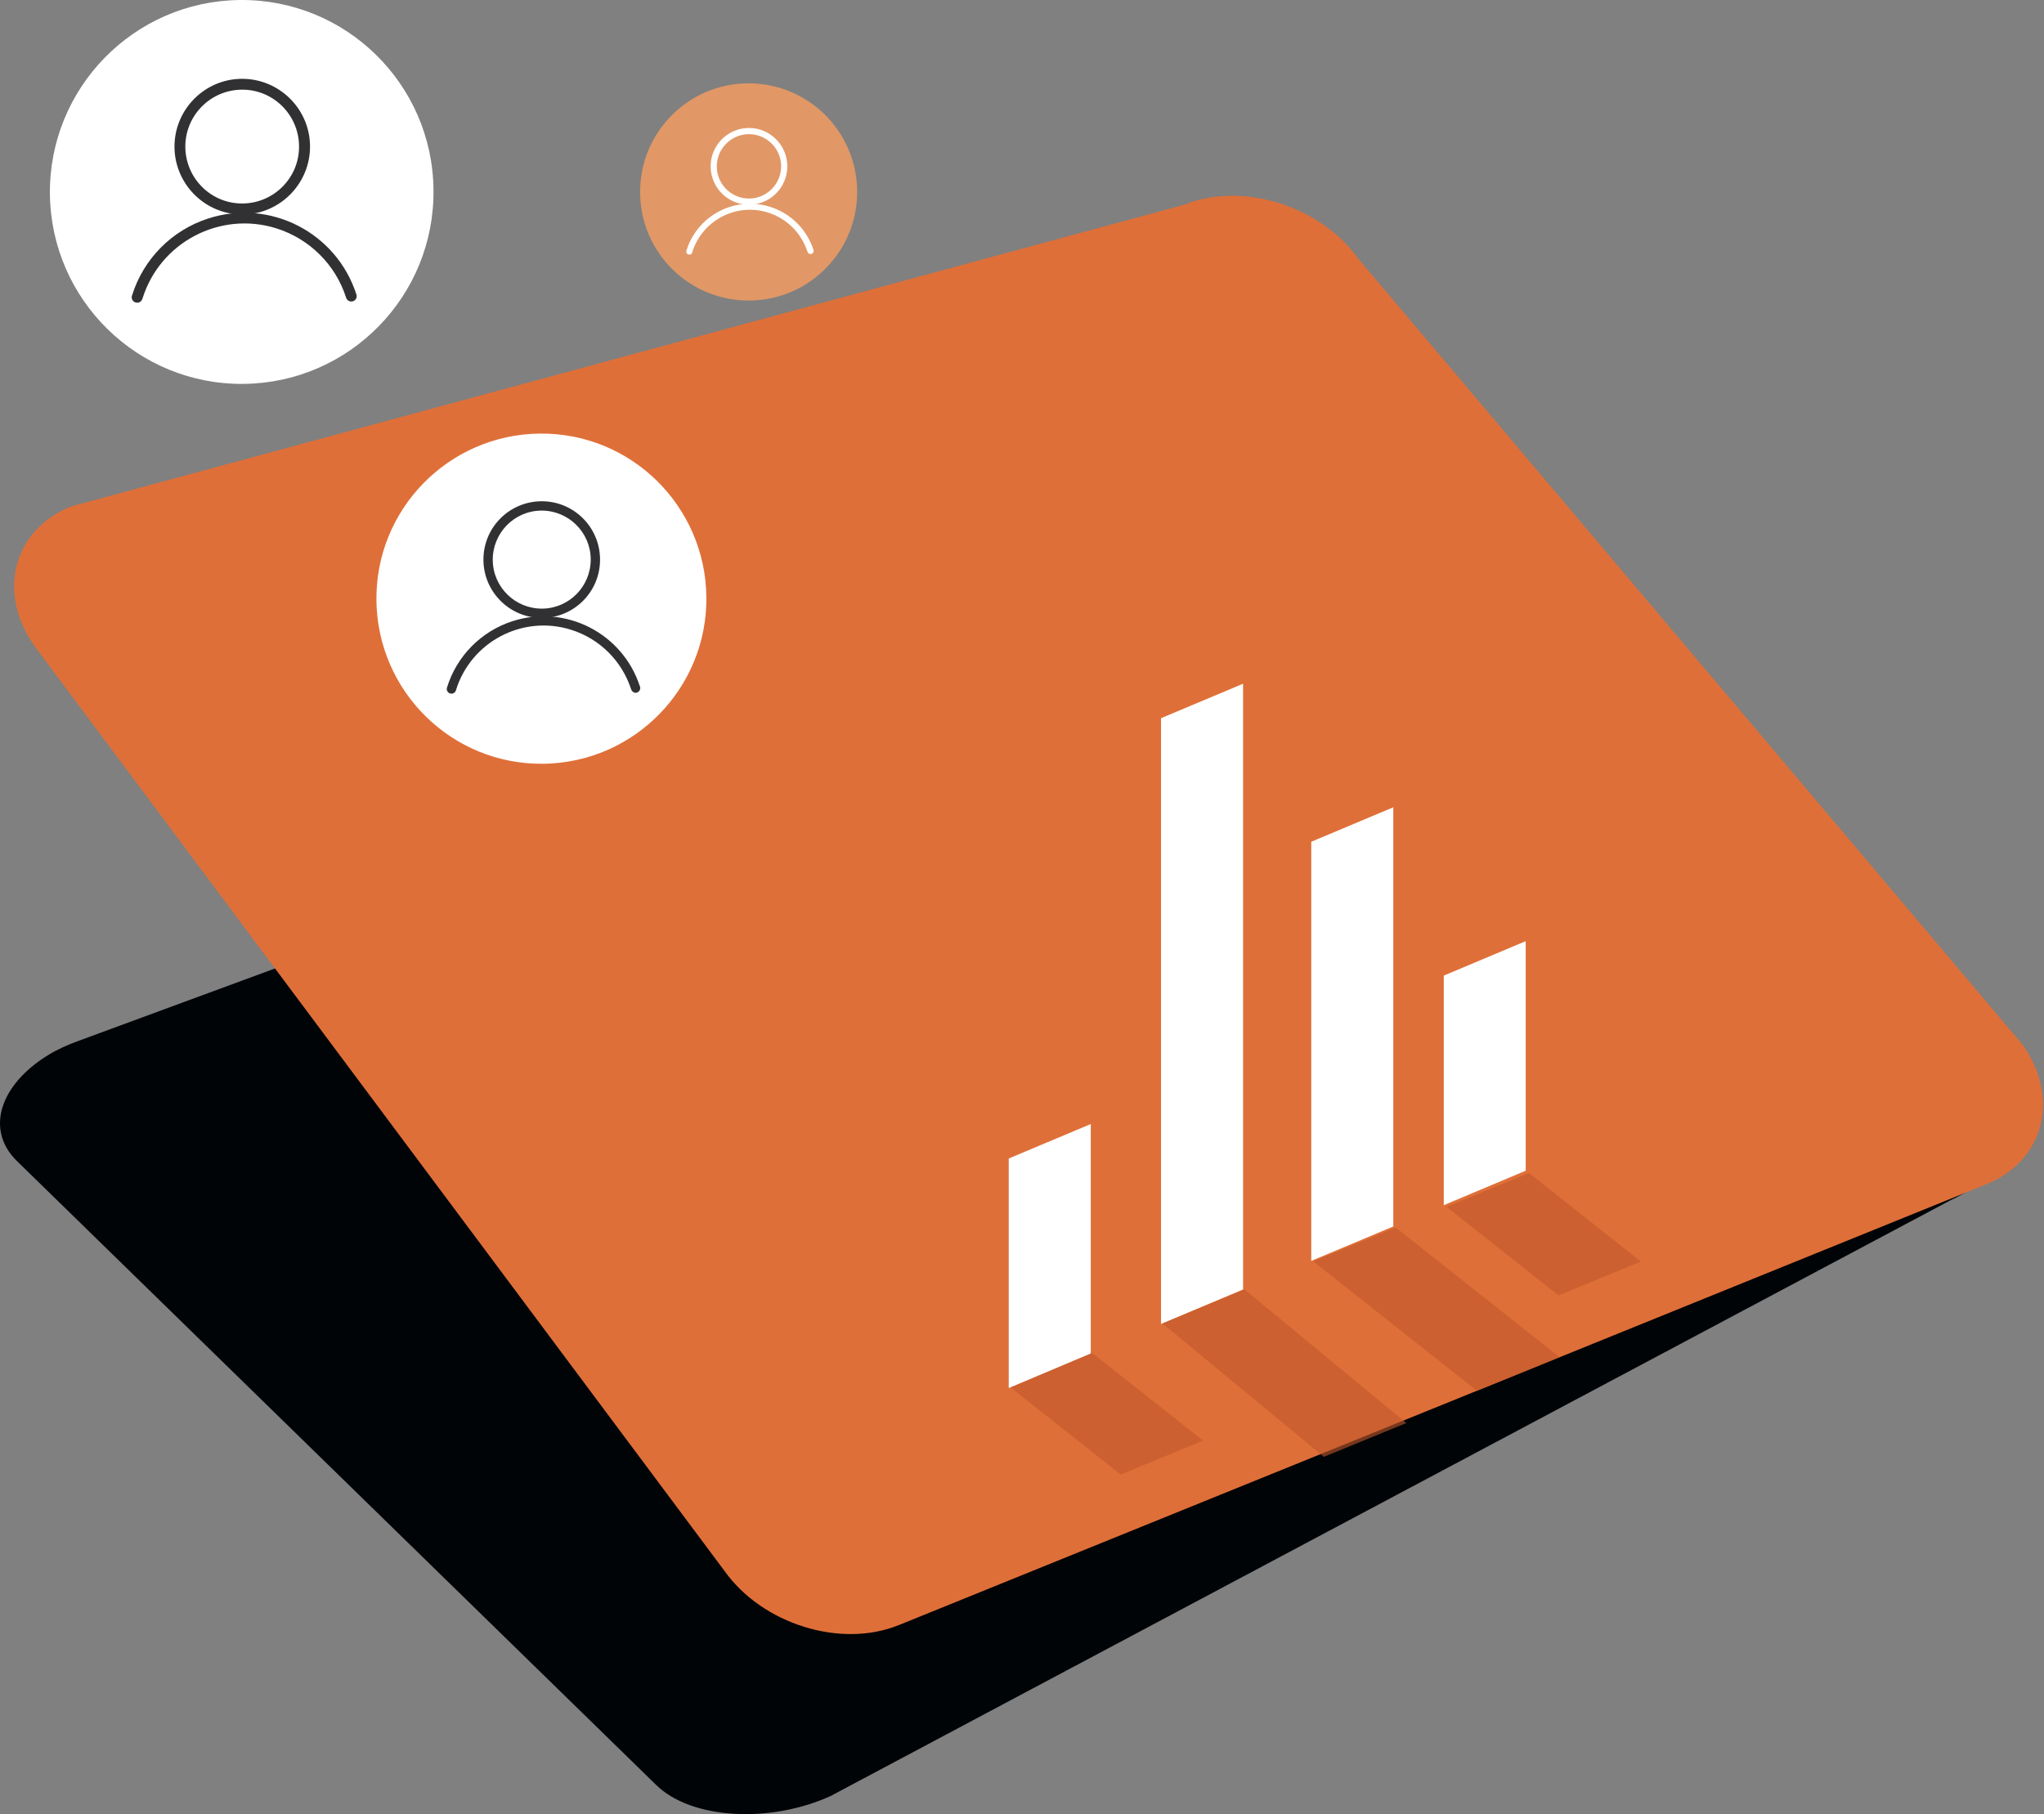 <svg width="454" height="403" viewBox="0 0 454 403" fill="none" xmlns="http://www.w3.org/2000/svg">
<rect x="0" y="0" width="454" height="403" fill="#808080" stroke="none"/>
<path d="M184.807 398.805L433.307 266.593C447.081 260.218 452.017 248.72 444.277 241.065L324.309 143.561C321.779 141.517 318.549 140.023 314.71 139.443C314.1 139.352 313.491 139.23 312.851 139.108C294.141 135.448 272.476 137.247 251.328 145.025L17.302 231.275C15.047 232.099 12.823 233.075 10.781 234.325C-0.006 240.913 -3.297 250.886 3.651 257.809L145.712 396.487C153.451 404.142 171.034 405.21 184.807 398.835V398.805Z" fill="#000407"/>
<path d="M199.617 361.017L441.169 263.085C454.028 257.87 457.654 243.932 449.244 232.068L301.729 57.524C293.318 45.69 275.888 40.261 263.059 45.477L15.748 112.513C2.889 117.728 -0.738 131.666 7.673 143.53L160.917 348.97C169.327 360.803 186.757 366.232 199.586 361.017H199.617Z" fill="#DF6F38"/>
<path d="M83.609 133.405C83.853 153.656 100.43 169.912 120.663 169.668C140.897 169.424 157.138 152.832 156.895 132.581C156.651 112.33 140.074 96.074 119.841 96.318C99.607 96.562 83.365 113.153 83.609 133.405Z" fill="white"/>
<path d="M120.48 137.278C113.319 137.339 107.468 131.605 107.377 124.469C107.286 117.301 113.014 111.446 120.175 111.354C127.336 111.263 133.187 116.996 133.278 124.164C133.37 131.331 127.641 137.187 120.48 137.278ZM120.206 113.428C114.203 113.489 109.388 118.43 109.449 124.438C109.51 130.446 114.447 135.265 120.45 135.204C126.453 135.143 131.267 130.202 131.206 124.194C131.145 118.186 126.209 113.367 120.206 113.428Z" fill="#313134"/>
<path d="M141.171 153.9C141.75 153.9 142.207 153.412 142.207 152.832C142.207 152.741 142.207 152.619 142.146 152.527C138.337 140.694 125.691 134.198 113.868 137.979C106.92 140.206 101.466 145.696 99.302 152.68C99.089 153.229 99.363 153.808 99.912 154.022C100.46 154.235 101.039 153.961 101.253 153.412C101.253 153.381 101.253 153.32 101.283 153.29C104.635 142.524 116.093 136.516 126.849 139.901C133.187 141.883 138.154 146.824 140.196 153.168C140.348 153.595 140.744 153.9 141.202 153.9" fill="#313134"/>
<path d="M11.085 43.128C11.36 66.673 30.648 85.552 54.173 85.278C77.697 85.003 96.56 65.697 96.285 42.152C96.042 18.607 76.753 -0.272 53.228 0.003C29.704 0.277 10.842 19.583 11.085 43.128Z" fill="white"/>
<path d="M53.99 47.642C45.672 47.733 38.876 41.054 38.754 32.759C38.663 24.433 45.336 17.601 53.625 17.509C61.913 17.418 68.769 24.097 68.861 32.393C68.952 40.688 62.279 47.55 53.99 47.642ZM53.655 19.919C46.677 20.01 41.101 25.713 41.162 32.698C41.253 39.682 46.951 45.294 53.929 45.202C60.908 45.111 66.514 39.407 66.423 32.423C66.332 25.439 60.633 19.827 53.655 19.919Z" fill="#313134"/>
<path d="M78.033 66.978C78.704 66.978 79.252 66.429 79.222 65.758C79.222 65.636 79.222 65.514 79.161 65.423C74.742 51.668 60.024 44.104 46.281 48.526C38.206 51.119 31.868 57.493 29.339 65.606C29.095 66.216 29.4 66.948 30.04 67.161C30.649 67.405 31.38 67.1 31.594 66.46C31.594 66.399 31.624 66.368 31.654 66.307C35.555 53.803 48.871 46.819 61.365 50.722C68.739 53.04 74.529 58.774 76.875 66.124C77.028 66.643 77.515 66.978 78.033 66.978Z" fill="#313134"/>
<path d="M142.176 42.915C142.329 56.243 153.238 66.917 166.554 66.765C179.87 66.612 190.536 55.694 190.383 42.366C190.231 29.038 179.322 18.363 166.006 18.516C152.689 18.668 142.024 29.587 142.176 42.915Z" fill="#E19866"/>
<path d="M166.463 45.477C161.77 45.538 157.9 41.756 157.839 37.059C157.778 32.362 161.557 28.489 166.249 28.428C170.942 28.367 174.812 32.149 174.873 36.846C174.934 41.542 171.155 45.416 166.463 45.477ZM166.28 29.8C162.319 29.861 159.18 33.094 159.21 37.029C159.241 40.993 162.501 44.135 166.432 44.104C170.363 44.074 173.532 40.81 173.502 36.876C173.471 32.942 170.211 29.77 166.28 29.8Z" fill="white"/>
<path d="M180.053 56.426C180.419 56.426 180.724 56.121 180.724 55.724C180.724 55.663 180.724 55.602 180.693 55.541C178.194 47.764 169.845 43.464 162.075 45.965C157.504 47.428 153.908 51.027 152.476 55.633C152.354 55.999 152.506 56.395 152.872 56.517C153.238 56.639 153.634 56.487 153.756 56.121C153.756 56.121 153.756 56.06 153.756 56.029C155.98 48.953 163.507 44.989 170.576 47.215C174.751 48.526 178.012 51.759 179.352 55.938C179.444 56.212 179.718 56.426 180.023 56.426" fill="white"/>
<g opacity="0.61">
<path d="M276.437 286.448L258.123 293.95L294.05 323.626L312.363 316.123L276.437 286.448Z" fill="#C1562B"/>
<path d="M310.017 272.693L291.673 280.195L328.087 308.986L346.401 301.483L310.017 272.693Z" fill="#C1562B"/>
<path d="M339.605 260.584L321.292 268.087L346.157 287.759L364.47 280.256L339.605 260.584Z" fill="#C1562B"/>
<path d="M242.369 300.385L224.055 307.888L248.92 327.56L267.234 320.027L242.369 300.385Z" fill="#C1562B"/>
</g>
<path d="M276.101 286.448L257.879 294.103V159.542L276.101 151.887V286.448Z" fill="white"/>
<path d="M309.469 272.449L291.247 280.104V186.991L309.469 179.336V272.449Z" fill="white"/>
<path d="M338.874 260.066L320.682 267.721V216.727L338.874 209.072V260.066Z" fill="white"/>
<path d="M242.278 300.66L224.055 308.346V257.352L242.278 249.697V300.66Z" fill="white"/>
</svg>

